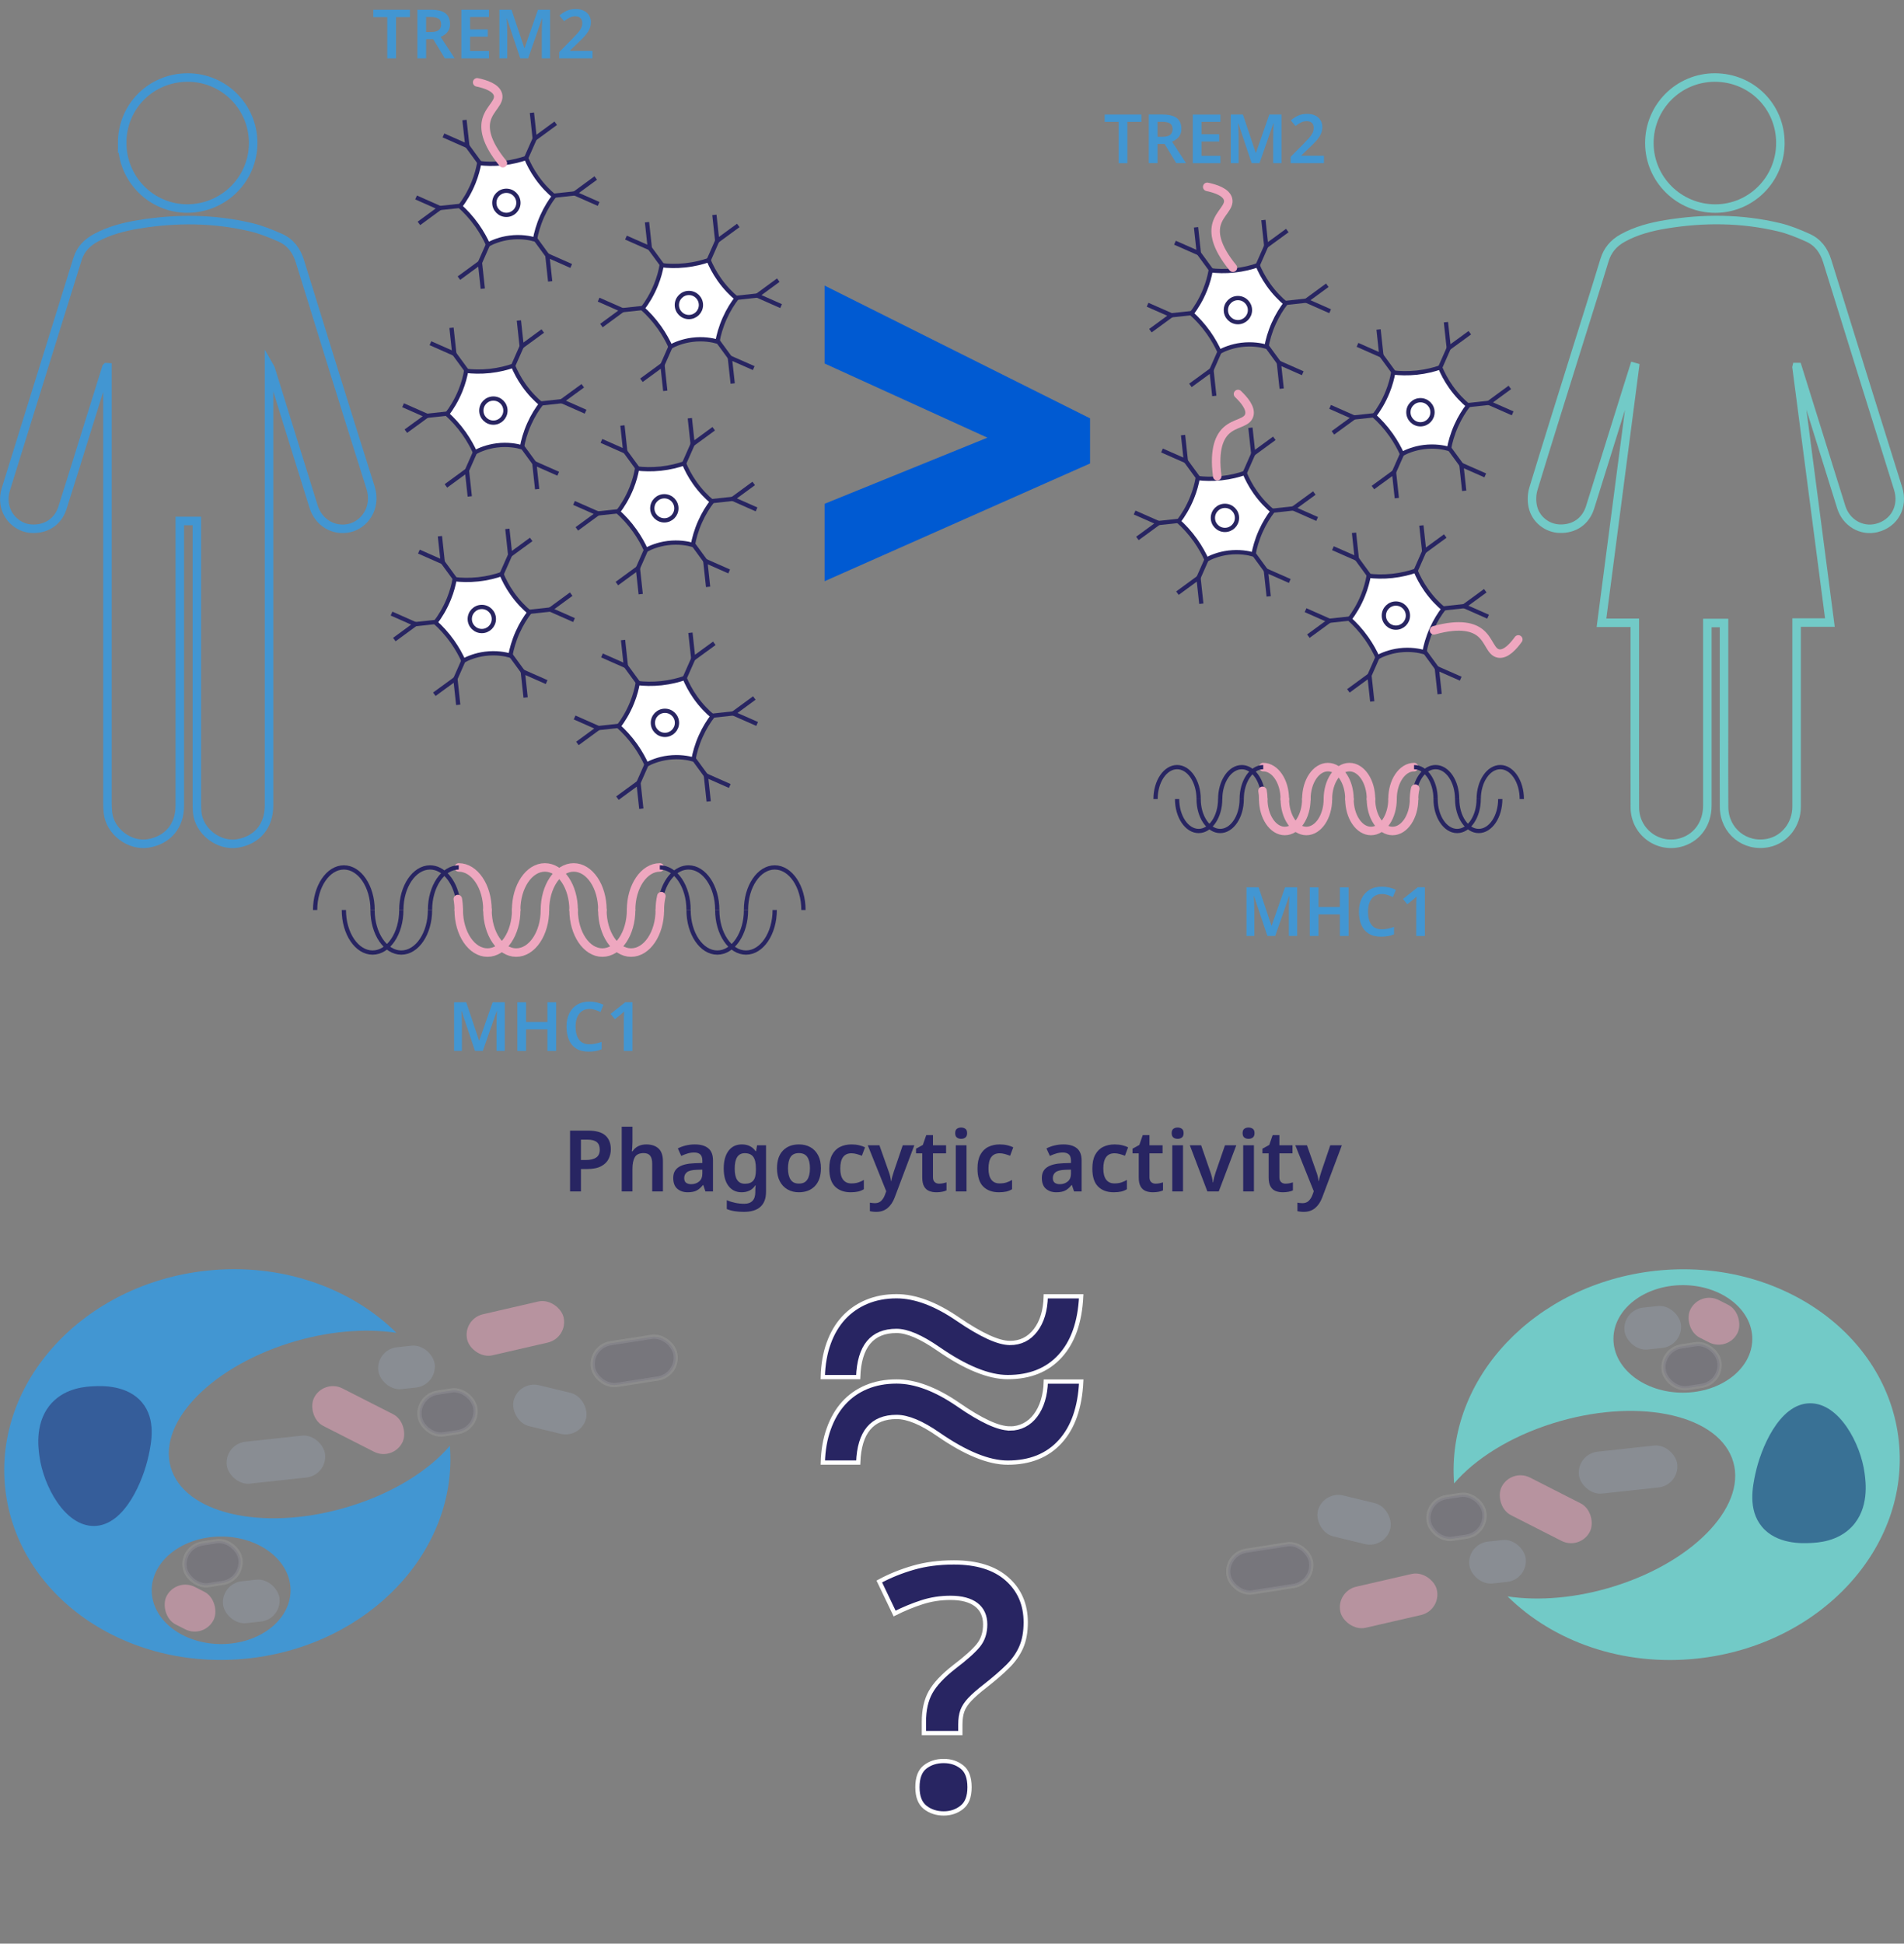 <?xml version="1.0" encoding="UTF-8"?>
<svg id="Layer_2" data-name="Layer 2" xmlns="http://www.w3.org/2000/svg" viewBox="0 0 447.3 456.52">
  <rect x="0" y="0" width="447.3" height="456.52" fill="#808080" stroke="none"/>
  <g id="Layer_1-2" data-name="Layer 1">
    <g>
      <g>
        <path d="M422.06,86.26c2.6,19.94,5.21,39.89,7.83,59.97h-7.82c0,.56,0,1,0,1.44,0,13.93,0,27.87,0,41.8,0,4.19-2.79,7.73-6.67,8.52-5.45,1.12-10.33-2.81-10.37-8.43-.05-6.15-.01-12.3-.01-18.45,0-7.78,0-15.57,0-23.35v-1.43h-3.92v1.32c0,13.86,0,27.72,0,41.57,0,4.07-2.24,7.33-5.79,8.52-5.53,1.85-11.21-2.19-11.24-8.06-.04-8.24-.01-16.48-.01-24.72,0-5.77,0-11.54,0-17.31v-1.37h-7.83c2.63-20.12,5.23-40.08,7.84-60.05-.07-.02-.13-.03-.2-.05-.63,1.99-1.25,3.98-1.88,5.98-2.81,9-5.61,17.99-8.43,26.99-1.02,3.27-3.69,5.13-7.13,5.03-2.98-.08-5.71-2.2-6.35-5.25-.28-1.31-.23-2.84.16-4.13,3.27-10.75,6.65-21.48,10-32.21,2.23-7.15,4.51-14.29,6.69-21.46.72-2.38,2.16-4.04,4.27-5.21,3.16-1.75,6.61-2.65,10.13-3.23,8.89-1.46,17.77-1.41,26.55.67,2.34.55,4.61,1.48,6.81,2.47,2.36,1.05,3.79,2.96,4.57,5.49,5.51,17.83,11.1,35.63,16.66,53.44,1.32,4.24-.88,8.24-5.08,9.26-3.53.86-7.12-1.23-8.27-4.87-1.99-6.32-3.95-12.64-5.92-18.97-1.45-4.66-2.91-9.31-4.36-13.97-.07,0-.15,0-.22,0Z" style="fill: none; stroke: #72cac7; stroke-miterlimit: 10; stroke-width: 2px;"/>
        <path d="M418.26,33.57c.01,8.5-6.83,15.41-15.27,15.42-8.54.02-15.48-6.85-15.51-15.34-.03-8.53,6.84-15.43,15.37-15.44,8.59,0,15.4,6.77,15.41,15.36Z" style="fill: none; stroke: #72cac7; stroke-miterlimit: 10; stroke-width: 2px;"/>
      </g>
      <g>
        <path d="M24.99,86.31c-1.39,4.46-2.79,8.92-4.18,13.37-2.04,6.54-4.06,13.08-6.14,19.61-1.05,3.31-3.94,5.15-7.45,4.88-3-.23-5.65-2.65-6.13-5.82-.16-1.09-.07-2.31.26-3.36,5.6-18.08,11.26-36.14,16.88-54.21.73-2.34,2.31-3.86,4.38-4.97,3.11-1.67,6.49-2.54,9.93-3.11,8.85-1.45,17.69-1.4,26.44.67,2.34.55,4.61,1.48,6.82,2.45,2.41,1.06,3.87,2.99,4.66,5.56,5.48,17.72,10.97,35.43,16.58,53.11,1.55,4.89-1.52,8.77-4.96,9.54-3.64.82-7.22-1.24-8.4-5.01-2.14-6.83-4.26-13.66-6.39-20.49-1.24-3.97-2.46-7.95-3.7-11.93-.04-.13-.14-.25-.39-.69,0,.59,0,.86,0,1.13,0,34.06,0,68.11,0,102.17,0,4.8-2.8,8.14-7.4,8.9-4.47.73-9.13-2.91-9.49-7.43-.05-.68-.06-1.37-.06-2.05,0-21.49,0-42.98,0-64.47v-1.79h-4.01c0,.49,0,.97,0,1.45,0,21.83,0,43.66,0,65.49,0,4.68-2.85,8.04-7.41,8.79-4.38.72-8.98-2.77-9.47-7.2-.09-.79-.12-1.59-.12-2.39,0-33.68,0-67.35,0-101.03,0-.39,0-.78,0-1.17-.08,0-.15-.01-.23-.02Z" style="fill: none; stroke: #4296d2; stroke-miterlimit: 10; stroke-width: 2px;"/>
        <path d="M28.7,33.55c.01-8.58,6.82-15.35,15.42-15.34,8.48.01,15.34,6.87,15.36,15.34.02,8.53-6.95,15.45-15.53,15.43-8.43-.02-15.26-6.93-15.24-15.44Z" style="fill: none; stroke: #4296d2; stroke-miterlimit: 10; stroke-width: 2px;"/>
      </g>
      <g>
        <g>
          <g>
            <g>
              <line x1="125.62" y1="32.57" x2="112.64" y2="61.96" style="fill: none; stroke: #282562; stroke-miterlimit: 10;"/>
              <polyline points="124.96 26.48 125.62 32.57 130.56 28.95" style="fill: none; stroke: #282562; stroke-miterlimit: 10;"/>
              <polyline points="113.42 67.8 112.76 61.71 107.81 65.33" style="fill: none; stroke: #282562; stroke-miterlimit: 10;"/>
            </g>
            <g>
              <line x1="109.79" y1="34.29" x2="128.75" y2="60.22" style="fill: none; stroke: #282562; stroke-miterlimit: 10;"/>
              <polyline points="104.18 31.81 109.79 34.29 109.12 28.19" style="fill: none; stroke: #282562; stroke-miterlimit: 10;"/>
              <polyline points="134.19 62.47 128.59 59.99 129.25 66.09" style="fill: none; stroke: #282562; stroke-miterlimit: 10;"/>
            </g>
            <g>
              <line x1="103.35" y1="48.86" x2="135.29" y2="45.4" style="fill: none; stroke: #282562; stroke-miterlimit: 10;"/>
              <polyline points="98.41 52.47 103.35 48.86 97.75 46.38" style="fill: none; stroke: #282562; stroke-miterlimit: 10;"/>
              <polyline points="139.96 41.81 135.02 45.43 140.63 47.9" style="fill: none; stroke: #282562; stroke-miterlimit: 10;"/>
            </g>
            <path d="M123.62,37.11c-1.42.49-3.27.98-5.48,1.22-2.18.23-4.08.15-5.56-.02-.24,1.31-.64,2.89-1.33,4.59-.96,2.38-2.15,4.24-3.16,5.57,1.21,1.1,2.62,2.57,3.98,4.49,1.14,1.62,1.97,3.16,2.57,4.47,1.09-.57,2.84-1.32,5.12-1.61,2.58-.33,4.68.08,5.92.42.27-1.48.77-3.38,1.7-5.46.88-1.97,1.9-3.54,2.78-4.7-1.19-1-2.65-2.44-4.03-4.39-1.19-1.68-1.98-3.27-2.53-4.57Z" style="fill: #fff; stroke: #282562; stroke-miterlimit: 10;"/>
          </g>
          <circle cx="118.96" cy="47.64" r="2.83" style="fill: none; stroke: #282562; stroke-miterlimit: 10;"/>
        </g>
        <g>
          <g>
            <g>
              <line x1="122.56" y1="81.37" x2="109.59" y2="110.76" style="fill: none; stroke: #282562; stroke-miterlimit: 10;"/>
              <polyline points="121.9 75.28 122.56 81.37 127.51 77.75" style="fill: none; stroke: #282562; stroke-miterlimit: 10;"/>
              <polyline points="110.36 116.6 109.7 110.51 104.76 114.13" style="fill: none; stroke: #282562; stroke-miterlimit: 10;"/>
            </g>
            <g>
              <line x1="106.73" y1="83.09" x2="125.7" y2="109.02" style="fill: none; stroke: #282562; stroke-miterlimit: 10;"/>
              <polyline points="101.12 80.61 106.73 83.09 106.07 76.99" style="fill: none; stroke: #282562; stroke-miterlimit: 10;"/>
              <polyline points="131.14 111.27 125.53 108.79 126.19 114.89" style="fill: none; stroke: #282562; stroke-miterlimit: 10;"/>
            </g>
            <g>
              <line x1="100.3" y1="97.66" x2="132.24" y2="94.2" style="fill: none; stroke: #282562; stroke-miterlimit: 10;"/>
              <polyline points="95.35 101.27 100.3 97.66 94.69 95.18" style="fill: none; stroke: #282562; stroke-miterlimit: 10;"/>
              <polyline points="136.91 90.61 131.96 94.22 137.57 96.7" style="fill: none; stroke: #282562; stroke-miterlimit: 10;"/>
            </g>
            <path d="M120.56,85.91c-1.42.49-3.27.98-5.48,1.22-2.18.23-4.08.15-5.56-.02-.24,1.31-.64,2.89-1.33,4.59-.96,2.38-2.15,4.24-3.16,5.57,1.21,1.1,2.62,2.57,3.98,4.49,1.14,1.62,1.97,3.16,2.57,4.47,1.09-.57,2.84-1.32,5.12-1.61,2.58-.33,4.68.08,5.92.42.27-1.48.77-3.38,1.7-5.46.88-1.97,1.9-3.54,2.78-4.7-1.19-1-2.65-2.44-4.03-4.39-1.19-1.68-1.98-3.27-2.53-4.57Z" style="fill: #fff; stroke: #282562; stroke-miterlimit: 10;"/>
          </g>
          <circle cx="115.91" cy="96.44" r="2.83" style="fill: none; stroke: #282562; stroke-miterlimit: 10;"/>
        </g>
        <g>
          <g>
            <g>
              <line x1="168.49" y1="56.57" x2="155.52" y2="85.96" style="fill: none; stroke: #282562; stroke-miterlimit: 10;"/>
              <polyline points="167.83 50.47 168.49 56.57 173.44 52.95" style="fill: none; stroke: #282562; stroke-miterlimit: 10;"/>
              <polyline points="156.29 91.8 155.63 85.7 150.69 89.32" style="fill: none; stroke: #282562; stroke-miterlimit: 10;"/>
            </g>
            <g>
              <line x1="152.66" y1="58.28" x2="171.63" y2="84.21" style="fill: none; stroke: #282562; stroke-miterlimit: 10;"/>
              <polyline points="147.06 55.81 152.66 58.28 152 52.19" style="fill: none; stroke: #282562; stroke-miterlimit: 10;"/>
              <polyline points="177.07 86.46 171.46 83.99 172.13 90.08" style="fill: none; stroke: #282562; stroke-miterlimit: 10;"/>
            </g>
            <g>
              <line x1="146.23" y1="72.85" x2="178.17" y2="69.39" style="fill: none; stroke: #282562; stroke-miterlimit: 10;"/>
              <polyline points="141.29 76.47 146.23 72.85 140.63 70.38" style="fill: none; stroke: #282562; stroke-miterlimit: 10;"/>
              <polyline points="182.84 65.8 177.9 69.42 183.5 71.9" style="fill: none; stroke: #282562; stroke-miterlimit: 10;"/>
            </g>
            <path d="M166.49,61.1c-1.42.49-3.27.98-5.48,1.22-2.18.23-4.08.15-5.56-.02-.24,1.31-.64,2.89-1.33,4.59-.96,2.38-2.15,4.24-3.16,5.57,1.21,1.1,2.62,2.57,3.98,4.49,1.14,1.62,1.97,3.16,2.57,4.47,1.09-.57,2.84-1.32,5.12-1.61,2.58-.33,4.68.08,5.92.42.27-1.48.77-3.38,1.7-5.46.88-1.97,1.9-3.54,2.78-4.7-1.19-1-2.65-2.44-4.03-4.39-1.19-1.68-1.98-3.27-2.53-4.57Z" style="fill: #fff; stroke: #282562; stroke-miterlimit: 10;"/>
          </g>
          <circle cx="161.84" cy="71.64" r="2.83" style="fill: none; stroke: #282562; stroke-miterlimit: 10;"/>
        </g>
        <g>
          <g>
            <g>
              <line x1="162.72" y1="104.32" x2="149.75" y2="133.71" style="fill: none; stroke: #282562; stroke-miterlimit: 10;"/>
              <polyline points="162.06 98.23 162.72 104.32 167.67 100.7" style="fill: none; stroke: #282562; stroke-miterlimit: 10;"/>
              <polyline points="150.52 139.55 149.86 133.46 144.92 137.07" style="fill: none; stroke: #282562; stroke-miterlimit: 10;"/>
            </g>
            <g>
              <line x1="146.89" y1="106.04" x2="165.86" y2="131.96" style="fill: none; stroke: #282562; stroke-miterlimit: 10;"/>
              <polyline points="141.29 103.56 146.89 106.04 146.23 99.94" style="fill: none; stroke: #282562; stroke-miterlimit: 10;"/>
              <polyline points="171.3 134.22 165.69 131.74 166.35 137.84" style="fill: none; stroke: #282562; stroke-miterlimit: 10;"/>
            </g>
            <g>
              <line x1="140.46" y1="120.6" x2="172.4" y2="117.14" style="fill: none; stroke: #282562; stroke-miterlimit: 10;"/>
              <polyline points="135.51 124.22 140.46 120.6 134.85 118.13" style="fill: none; stroke: #282562; stroke-miterlimit: 10;"/>
              <polyline points="177.07 113.55 172.13 117.17 177.73 119.65" style="fill: none; stroke: #282562; stroke-miterlimit: 10;"/>
            </g>
            <path d="M160.72,108.85c-1.42.49-3.27.98-5.48,1.22-2.18.23-4.08.15-5.56-.02-.24,1.31-.64,2.89-1.33,4.59-.96,2.38-2.15,4.24-3.16,5.57,1.21,1.1,2.62,2.57,3.98,4.49,1.14,1.62,1.97,3.16,2.57,4.47,1.09-.57,2.84-1.32,5.12-1.61,2.58-.33,4.68.08,5.92.42.27-1.48.77-3.38,1.7-5.46.88-1.97,1.9-3.54,2.78-4.7-1.19-1-2.65-2.44-4.03-4.39-1.19-1.68-1.98-3.27-2.53-4.57Z" style="fill: #fff; stroke: #282562; stroke-miterlimit: 10;"/>
          </g>
          <circle cx="156.07" cy="119.39" r="2.83" style="fill: none; stroke: #282562; stroke-miterlimit: 10;"/>
        </g>
        <g>
          <g>
            <g>
              <line x1="119.85" y1="130.32" x2="106.87" y2="159.7" style="fill: none; stroke: #282562; stroke-miterlimit: 10;"/>
              <polyline points="119.19 124.22 119.85 130.32 124.79 126.7" style="fill: none; stroke: #282562; stroke-miterlimit: 10;"/>
              <polyline points="107.65 165.55 106.99 159.45 102.04 163.07" style="fill: none; stroke: #282562; stroke-miterlimit: 10;"/>
            </g>
            <g>
              <line x1="104.01" y1="132.03" x2="122.98" y2="157.96" style="fill: none; stroke: #282562; stroke-miterlimit: 10;"/>
              <polyline points="98.41 129.56 104.01 132.03 103.35 125.94" style="fill: none; stroke: #282562; stroke-miterlimit: 10;"/>
              <polyline points="128.42 160.21 122.82 157.74 123.48 163.83" style="fill: none; stroke: #282562; stroke-miterlimit: 10;"/>
            </g>
            <g>
              <line x1="97.58" y1="146.6" x2="129.52" y2="143.14" style="fill: none; stroke: #282562; stroke-miterlimit: 10;"/>
              <polyline points="92.64 150.22 97.58 146.6 91.98 144.12" style="fill: none; stroke: #282562; stroke-miterlimit: 10;"/>
              <polyline points="134.19 139.55 129.25 143.17 134.85 145.64" style="fill: none; stroke: #282562; stroke-miterlimit: 10;"/>
            </g>
            <path d="M117.84,134.85c-1.42.49-3.27.98-5.48,1.22-2.18.23-4.08.15-5.56-.02-.24,1.31-.64,2.89-1.33,4.59-.96,2.38-2.15,4.24-3.16,5.57,1.21,1.1,2.62,2.57,3.98,4.49,1.14,1.62,1.97,3.16,2.57,4.47,1.09-.57,2.84-1.32,5.12-1.61,2.58-.33,4.68.08,5.92.42.27-1.48.77-3.38,1.7-5.46.88-1.97,1.9-3.54,2.78-4.7-1.19-1-2.65-2.44-4.03-4.39-1.19-1.68-1.98-3.27-2.53-4.57Z" style="fill: #fff; stroke: #282562; stroke-miterlimit: 10;"/>
          </g>
          <circle cx="113.19" cy="145.39" r="2.83" style="fill: none; stroke: #282562; stroke-miterlimit: 10;"/>
        </g>
        <g>
          <g>
            <g>
              <line x1="162.86" y1="154.71" x2="149.89" y2="184.1" style="fill: none; stroke: #282562; stroke-miterlimit: 10;"/>
              <polyline points="162.2 148.62 162.86 154.71 167.81 151.1" style="fill: none; stroke: #282562; stroke-miterlimit: 10;"/>
              <polyline points="150.66 189.94 150 183.85 145.05 187.47" style="fill: none; stroke: #282562; stroke-miterlimit: 10;"/>
            </g>
            <g>
              <line x1="147.03" y1="156.43" x2="166" y2="182.36" style="fill: none; stroke: #282562; stroke-miterlimit: 10;"/>
              <polyline points="141.42 153.95 147.03 156.43 146.37 150.33" style="fill: none; stroke: #282562; stroke-miterlimit: 10;"/>
              <polyline points="171.44 184.61 165.83 182.13 166.49 188.23" style="fill: none; stroke: #282562; stroke-miterlimit: 10;"/>
            </g>
            <g>
              <line x1="140.6" y1="171" x2="172.54" y2="167.54" style="fill: none; stroke: #282562; stroke-miterlimit: 10;"/>
              <polyline points="135.65 174.62 140.6 171 134.99 168.52" style="fill: none; stroke: #282562; stroke-miterlimit: 10;"/>
              <polyline points="177.21 163.95 172.26 167.57 177.87 170.04" style="fill: none; stroke: #282562; stroke-miterlimit: 10;"/>
            </g>
            <path d="M160.86,159.25c-1.42.49-3.27.98-5.48,1.22-2.18.23-4.08.15-5.56-.02-.24,1.31-.64,2.89-1.33,4.59-.96,2.38-2.15,4.24-3.16,5.57,1.21,1.1,2.62,2.57,3.98,4.49,1.14,1.62,1.97,3.16,2.57,4.47,1.09-.57,2.84-1.32,5.12-1.61,2.58-.33,4.68.08,5.92.42.27-1.48.77-3.38,1.7-5.46.88-1.97,1.9-3.54,2.78-4.7-1.19-1-2.65-2.44-4.03-4.39-1.19-1.68-1.98-3.27-2.53-4.57Z" style="fill: #fff; stroke: #282562; stroke-miterlimit: 10;"/>
          </g>
          <circle cx="156.21" cy="169.78" r="2.83" style="fill: none; stroke: #282562; stroke-miterlimit: 10;"/>
        </g>
      </g>
      <path d="M193.72,118.33l38.25-15.53-38.25-17.42v-18.3l62.36,31.18v10.6l-62.36,27.65v-18.18Z" style="fill: #005ad2; stroke-width: 0px;"/>
      <g>
        <g>
          <g>
            <g>
              <line x1="297.47" y1="57.77" x2="284.5" y2="87.16" style="fill: none; stroke: #282562; stroke-miterlimit: 10;"/>
              <polyline points="296.81 51.68 297.47 57.77 302.42 54.15" style="fill: none; stroke: #282562; stroke-miterlimit: 10;"/>
              <polyline points="285.27 93 284.61 86.91 279.66 90.52" style="fill: none; stroke: #282562; stroke-miterlimit: 10;"/>
            </g>
            <g>
              <line x1="281.64" y1="59.48" x2="300.61" y2="85.41" style="fill: none; stroke: #282562; stroke-miterlimit: 10;"/>
              <polyline points="276.03 57.01 281.64 59.48 280.98 53.39" style="fill: none; stroke: #282562; stroke-miterlimit: 10;"/>
              <polyline points="306.05 87.67 300.44 85.19 301.1 91.28" style="fill: none; stroke: #282562; stroke-miterlimit: 10;"/>
            </g>
            <g>
              <line x1="275.21" y1="74.05" x2="307.15" y2="70.59" style="fill: none; stroke: #282562; stroke-miterlimit: 10;"/>
              <polyline points="270.26 77.67 275.21 74.05 269.6 71.58" style="fill: none; stroke: #282562; stroke-miterlimit: 10;"/>
              <polyline points="311.82 67 306.87 70.62 312.48 73.1" style="fill: none; stroke: #282562; stroke-miterlimit: 10;"/>
            </g>
            <path d="M295.47,62.3c-1.42.49-3.27.98-5.48,1.22-2.18.23-4.08.15-5.56-.02-.24,1.31-.64,2.89-1.33,4.59-.96,2.38-2.15,4.24-3.16,5.57,1.21,1.1,2.62,2.57,3.98,4.49,1.14,1.62,1.97,3.16,2.57,4.47,1.09-.57,2.84-1.32,5.12-1.61,2.58-.33,4.68.08,5.92.42.27-1.48.77-3.38,1.7-5.46.88-1.97,1.9-3.54,2.78-4.7-1.19-1-2.65-2.44-4.03-4.39-1.19-1.68-1.98-3.27-2.53-4.57Z" style="fill: #fff; stroke: #282562; stroke-miterlimit: 10;"/>
          </g>
          <circle cx="290.82" cy="72.84" r="2.83" style="fill: none; stroke: #282562; stroke-miterlimit: 10;"/>
        </g>
        <g>
          <g>
            <g>
              <line x1="294.42" y1="106.57" x2="281.45" y2="135.96" style="fill: none; stroke: #282562; stroke-miterlimit: 10;"/>
              <polyline points="293.76 100.47 294.42 106.57 299.37 102.95" style="fill: none; stroke: #282562; stroke-miterlimit: 10;"/>
              <polyline points="282.22 141.8 281.56 135.7 276.61 139.32" style="fill: none; stroke: #282562; stroke-miterlimit: 10;"/>
            </g>
            <g>
              <line x1="278.59" y1="108.28" x2="297.55" y2="134.21" style="fill: none; stroke: #282562; stroke-miterlimit: 10;"/>
              <polyline points="272.98 105.81 278.59 108.28 277.93 102.19" style="fill: none; stroke: #282562; stroke-miterlimit: 10;"/>
              <polyline points="303 136.46 297.39 133.99 298.05 140.08" style="fill: none; stroke: #282562; stroke-miterlimit: 10;"/>
            </g>
            <g>
              <line x1="272.16" y1="122.85" x2="304.09" y2="119.39" style="fill: none; stroke: #282562; stroke-miterlimit: 10;"/>
              <polyline points="267.21 126.47 272.16 122.85 266.55 120.38" style="fill: none; stroke: #282562; stroke-miterlimit: 10;"/>
              <polyline points="308.77 115.8 303.82 119.42 309.43 121.9" style="fill: none; stroke: #282562; stroke-miterlimit: 10;"/>
            </g>
            <path d="M292.42,111.1c-1.42.49-3.27.98-5.48,1.22-2.18.23-4.08.15-5.56-.02-.24,1.31-.64,2.89-1.33,4.59-.96,2.38-2.15,4.24-3.16,5.57,1.21,1.1,2.62,2.57,3.98,4.49,1.14,1.62,1.97,3.16,2.57,4.47,1.09-.57,2.84-1.32,5.12-1.61,2.58-.33,4.68.08,5.92.42.27-1.48.77-3.38,1.7-5.46.88-1.97,1.9-3.54,2.78-4.7-1.19-1-2.65-2.44-4.03-4.39-1.19-1.68-1.98-3.27-2.53-4.57Z" style="fill: #fff; stroke: #282562; stroke-miterlimit: 10;"/>
          </g>
          <circle cx="287.77" cy="121.64" r="2.83" style="fill: none; stroke: #282562; stroke-miterlimit: 10;"/>
        </g>
        <g>
          <g>
            <g>
              <line x1="340.35" y1="81.76" x2="327.38" y2="111.15" style="fill: none; stroke: #282562; stroke-miterlimit: 10;"/>
              <polyline points="339.69 75.67 340.35 81.76 345.3 78.15" style="fill: none; stroke: #282562; stroke-miterlimit: 10;"/>
              <polyline points="328.15 116.99 327.49 110.9 322.54 114.52" style="fill: none; stroke: #282562; stroke-miterlimit: 10;"/>
            </g>
            <g>
              <line x1="324.52" y1="83.48" x2="343.48" y2="109.41" style="fill: none; stroke: #282562; stroke-miterlimit: 10;"/>
              <polyline points="318.91 81 324.52 83.48 323.86 77.39" style="fill: none; stroke: #282562; stroke-miterlimit: 10;"/>
              <polyline points="348.93 111.66 343.32 109.19 343.98 115.28" style="fill: none; stroke: #282562; stroke-miterlimit: 10;"/>
            </g>
            <g>
              <line x1="318.09" y1="98.05" x2="350.03" y2="94.59" style="fill: none; stroke: #282562; stroke-miterlimit: 10;"/>
              <polyline points="313.14 101.67 318.09 98.05 312.48 95.57" style="fill: none; stroke: #282562; stroke-miterlimit: 10;"/>
              <polyline points="354.7 91 349.75 94.62 355.36 97.09" style="fill: none; stroke: #282562; stroke-miterlimit: 10;"/>
            </g>
            <path d="M338.35,86.3c-1.42.49-3.27.98-5.48,1.22-2.18.23-4.08.15-5.56-.02-.24,1.31-.64,2.89-1.33,4.59-.96,2.38-2.15,4.24-3.16,5.57,1.21,1.1,2.62,2.57,3.98,4.49,1.14,1.62,1.97,3.16,2.57,4.47,1.09-.57,2.84-1.32,5.12-1.61,2.58-.33,4.68.08,5.92.42.27-1.48.77-3.38,1.7-5.46.88-1.97,1.9-3.54,2.78-4.7-1.19-1-2.65-2.44-4.03-4.39-1.19-1.68-1.98-3.27-2.53-4.57Z" style="fill: #fff; stroke: #282562; stroke-miterlimit: 10;"/>
          </g>
          <circle cx="333.7" cy="96.83" r="2.83" style="fill: none; stroke: #282562; stroke-miterlimit: 10;"/>
        </g>
        <g>
          <g>
            <g>
              <line x1="334.58" y1="129.52" x2="321.61" y2="158.91" style="fill: none; stroke: #282562; stroke-miterlimit: 10;"/>
              <polyline points="333.92 123.42 334.58 129.52 339.53 125.9" style="fill: none; stroke: #282562; stroke-miterlimit: 10;"/>
              <polyline points="322.38 164.75 321.72 158.65 316.77 162.27" style="fill: none; stroke: #282562; stroke-miterlimit: 10;"/>
            </g>
            <g>
              <line x1="318.75" y1="131.23" x2="337.71" y2="157.16" style="fill: none; stroke: #282562; stroke-miterlimit: 10;"/>
              <polyline points="313.14 128.76 318.75 131.23 318.09 125.14" style="fill: none; stroke: #282562; stroke-miterlimit: 10;"/>
              <polyline points="343.16 159.41 337.55 156.94 338.21 163.03" style="fill: none; stroke: #282562; stroke-miterlimit: 10;"/>
            </g>
            <g>
              <line x1="312.32" y1="145.8" x2="344.25" y2="142.34" style="fill: none; stroke: #282562; stroke-miterlimit: 10;"/>
              <polyline points="307.37 149.42 312.32 145.8 306.71 143.32" style="fill: none; stroke: #282562; stroke-miterlimit: 10;"/>
              <polyline points="348.93 138.75 343.98 142.37 349.59 144.85" style="fill: none; stroke: #282562; stroke-miterlimit: 10;"/>
            </g>
            <path d="M332.58,134.05c-1.42.49-3.27.98-5.48,1.22-2.18.23-4.08.15-5.56-.02-.24,1.31-.64,2.89-1.33,4.59-.96,2.38-2.15,4.24-3.16,5.57,1.21,1.1,2.62,2.57,3.98,4.49,1.14,1.62,1.97,3.16,2.57,4.47,1.09-.57,2.84-1.32,5.12-1.61,2.58-.33,4.68.08,5.92.42.27-1.48.77-3.38,1.7-5.46.88-1.97,1.9-3.54,2.78-4.7-1.19-1-2.65-2.44-4.03-4.39-1.19-1.68-1.98-3.27-2.53-4.57Z" style="fill: #fff; stroke: #282562; stroke-miterlimit: 10;"/>
          </g>
          <circle cx="327.93" cy="144.59" r="2.83" style="fill: none; stroke: #282562; stroke-miterlimit: 10;"/>
        </g>
      </g>
      <path d="M118.13,38.33c-4.16-5.08-4.41-8.3-3.81-10.32.77-2.6,3.14-3.95,2.67-5.78-.44-1.68-2.95-2.48-4.89-2.89" style="fill: none; stroke: #eea7bf; stroke-linecap: round; stroke-linejoin: round; stroke-width: 2px;"/>
      <path d="M289.64,62.88c-4.16-5.08-4.41-8.3-3.81-10.32.77-2.6,3.14-3.95,2.67-5.78-.44-1.68-2.95-2.48-4.89-2.89" style="fill: none; stroke: #eea7bf; stroke-linecap: round; stroke-linejoin: round; stroke-width: 2px;"/>
      <path d="M285.96,111.85c-.86-6.51.63-9.37,2.2-10.78,2.02-1.81,4.75-1.7,5.31-3.5.52-1.66-1.2-3.66-2.63-5.03" style="fill: none; stroke: #eea7bf; stroke-linecap: round; stroke-linejoin: round; stroke-width: 2px;"/>
      <path d="M336.88,148.05c6.33-1.76,9.37-.68,10.98.68,2.07,1.75,2.35,4.47,4.21,4.77,1.71.28,3.46-1.7,4.62-3.31" style="fill: none; stroke: #eea7bf; stroke-linecap: round; stroke-linejoin: round; stroke-width: 2px;"/>
      <g>
        <path d="M93.03,13.71h-2.05V4.02h-3.28v-1.73h8.61v1.73h-3.28v9.7Z" style="fill: #4296d2; stroke-width: 0px;"/>
        <path d="M101.3,2.29c1.5,0,2.62.28,3.34.83.72.55,1.08,1.4,1.08,2.53,0,.56-.1,1.03-.31,1.42s-.48.72-.82.98c-.34.26-.69.47-1.06.63l3.28,5.02h-2.3l-2.74-4.51h-1.66v4.51h-2.05V2.29h3.25ZM101.17,4h-1.07v3.52h1.14c.85,0,1.47-.15,1.84-.46.37-.3.56-.75.56-1.35s-.2-1.06-.6-1.32c-.4-.26-1.02-.39-1.86-.39Z" style="fill: #4296d2; stroke-width: 0px;"/>
        <path d="M114.88,13.71h-6.5V2.29h6.5v1.71h-4.45v2.91h4.16v1.71h-4.16v3.36h4.45v1.73Z" style="fill: #4296d2; stroke-width: 0px;"/>
        <path d="M122.23,13.71l-3.14-9.36h-.06c.02.21.04.51.06.9.02.39.03.81.05,1.26.02.45.02.88.02,1.27v5.92h-1.84V2.29h2.85l3.01,8.98h.06l3.14-8.98h2.85v11.42h-1.95v-6.02c0-.36,0-.76.02-1.19.02-.43.03-.84.05-1.23.02-.39.03-.69.04-.9h-.06l-3.26,9.34h-1.82Z" style="fill: #4296d2; stroke-width: 0px;"/>
        <path d="M139.2,13.71h-7.82v-1.49l2.91-2.94c.58-.59,1.05-1.09,1.42-1.5.37-.42.64-.81.82-1.18s.26-.76.26-1.19c0-.52-.15-.92-.44-1.18-.29-.26-.69-.39-1.19-.39s-.93.1-1.34.3-.85.48-1.3.84l-1.1-1.33c.47-.41,1-.76,1.59-1.06.59-.3,1.35-.46,2.26-.46.74,0,1.37.13,1.9.39.53.26.94.62,1.22,1.09.29.46.43.99.43,1.59s-.12,1.19-.37,1.7-.6,1.03-1.06,1.55-1.02,1.07-1.66,1.67l-1.81,1.74v.1h5.28v1.74Z" style="fill: #4296d2; stroke-width: 0px;"/>
      </g>
      <g>
        <path d="M264.85,38.33h-2.05v-9.7h-3.28v-1.73h8.61v1.73h-3.28v9.7Z" style="fill: #4296d2; stroke-width: 0px;"/>
        <path d="M273.12,26.9c1.5,0,2.62.28,3.34.83.72.55,1.08,1.4,1.08,2.53,0,.56-.1,1.03-.31,1.42s-.48.72-.82.98c-.34.26-.69.47-1.06.63l3.28,5.02h-2.3l-2.74-4.51h-1.66v4.51h-2.05v-11.42h3.25ZM273,28.61h-1.07v3.52h1.14c.85,0,1.47-.15,1.84-.46.37-.3.56-.75.56-1.35s-.2-1.06-.6-1.32c-.4-.26-1.02-.39-1.86-.39Z" style="fill: #4296d2; stroke-width: 0px;"/>
        <path d="M286.71,38.33h-6.5v-11.42h6.5v1.71h-4.45v2.91h4.16v1.71h-4.16v3.36h4.45v1.73Z" style="fill: #4296d2; stroke-width: 0px;"/>
        <path d="M294.05,38.33l-3.14-9.36h-.06c.02.21.04.51.06.9.02.39.03.81.05,1.26.02.45.02.88.02,1.27v5.92h-1.84v-11.42h2.85l3.01,8.98h.06l3.14-8.98h2.85v11.42h-1.95v-6.02c0-.36,0-.76.02-1.19.02-.43.03-.84.05-1.23.02-.39.03-.69.04-.9h-.06l-3.26,9.34h-1.82Z" style="fill: #4296d2; stroke-width: 0px;"/>
        <path d="M311.03,38.33h-7.82v-1.49l2.91-2.94c.58-.59,1.05-1.09,1.42-1.5.37-.42.64-.81.82-1.18s.26-.76.26-1.19c0-.52-.15-.92-.44-1.18-.29-.26-.69-.39-1.19-.39s-.93.1-1.34.3-.85.48-1.3.84l-1.1-1.33c.47-.41,1-.76,1.59-1.06.59-.3,1.35-.46,2.26-.46.74,0,1.37.13,1.9.39.53.26.94.62,1.22,1.09.29.46.43.99.43,1.59s-.12,1.19-.37,1.7-.6,1.03-1.06,1.55-1.02,1.07-1.66,1.67l-1.81,1.74v.1h5.28v1.74Z" style="fill: #4296d2; stroke-width: 0px;"/>
      </g>
      <g>
        <g>
          <path d="M74.03,213.74c0-5.52,3.02-10,6.75-10s6.75,4.48,6.75,10" style="fill: none; stroke: #282562; stroke-miterlimit: 10;"/>
          <path d="M101.02,213.74c0,5.52-3.02,10-6.75,10s-6.75-4.48-6.75-10" style="fill: none; stroke: #282562; stroke-miterlimit: 10;"/>
          <path d="M107.77,203.74c3.73,0,6.75,4.48,6.75,10" style="fill: none; stroke: #eea7bf; stroke-linecap: round; stroke-linejoin: round; stroke-width: 2px;"/>
          <path d="M101.02,213.74c0-5.52,3.02-10,6.75-10" style="fill: none; stroke: #282562; stroke-miterlimit: 10;"/>
          <path d="M128.02,213.74c0,5.52-3.02,10-6.75,10s-6.75-4.48-6.75-10" style="fill: none; stroke: #eea7bf; stroke-linecap: round; stroke-linejoin: round; stroke-width: 2px;"/>
          <path d="M128.02,213.74c0-5.52,3.02-10,6.75-10s6.75,4.48,6.75,10" style="fill: none; stroke: #eea7bf; stroke-linecap: round; stroke-linejoin: round; stroke-width: 2px;"/>
          <path d="M155.01,213.74c0,5.52-3.02,10-6.75,10s-6.75-4.48-6.75-10" style="fill: none; stroke: #eea7bf; stroke-linecap: round; stroke-linejoin: round; stroke-width: 2px;"/>
          <path d="M155.37,210.49c.91-3.93,3.42-6.75,6.38-6.75,3.73,0,6.75,4.48,6.75,10" style="fill: none; stroke: #282562; stroke-miterlimit: 10;"/>
          <path d="M155.01,213.74c0-1.14.13-2.23.36-3.25" style="fill: none; stroke: #eea7bf; stroke-linecap: round; stroke-linejoin: round; stroke-width: 2px;"/>
          <path d="M182,213.74c0,5.52-3.02,10-6.75,10s-6.75-4.48-6.75-10" style="fill: none; stroke: #282562; stroke-miterlimit: 10;"/>
        </g>
        <g>
          <path d="M188.75,213.74c0-5.52-3.02-10-6.75-10-3.73,0-6.75,4.48-6.75,10" style="fill: none; stroke: #282562; stroke-miterlimit: 10;"/>
          <path d="M161.76,213.74c0,5.52,3.02,10,6.75,10s6.75-4.48,6.75-10" style="fill: none; stroke: #282562; stroke-miterlimit: 10;"/>
          <path d="M155.01,203.74c-3.73,0-6.75,4.48-6.75,10" style="fill: none; stroke: #eea7bf; stroke-linecap: round; stroke-linejoin: round; stroke-width: 2px;"/>
          <path d="M161.76,213.74c0-5.52-3.02-10-6.75-10" style="fill: none; stroke: #282562; stroke-miterlimit: 10;"/>
          <path d="M134.76,213.74c0,5.52,3.02,10,6.75,10,3.73,0,6.75-4.48,6.75-10" style="fill: none; stroke: #eea7bf; stroke-linecap: round; stroke-linejoin: round; stroke-width: 2px;"/>
          <path d="M134.76,213.74c0-5.52-3.02-10-6.75-10s-6.75,4.48-6.75,10" style="fill: none; stroke: #eea7bf; stroke-linecap: round; stroke-linejoin: round; stroke-width: 2px;"/>
          <path d="M107.77,213.74c0,5.52,3.02,10,6.75,10,3.73,0,6.75-4.48,6.75-10" style="fill: none; stroke: #eea7bf; stroke-linecap: round; stroke-linejoin: round; stroke-width: 2px;"/>
          <path d="M107.55,211.17c-.76-4.28-3.4-7.43-6.52-7.43-3.73,0-6.75,4.48-6.75,10" style="fill: none; stroke: #282562; stroke-miterlimit: 10;"/>
          <path d="M107.77,213.74c0-.89-.08-1.75-.22-2.57" style="fill: none; stroke: #eea7bf; stroke-linecap: round; stroke-linejoin: round; stroke-width: 2px;"/>
          <path d="M80.78,213.74c0,5.52,3.02,10,6.75,10,3.73,0,6.75-4.48,6.75-10" style="fill: none; stroke: #282562; stroke-miterlimit: 10;"/>
        </g>
      </g>
      <g>
        <g>
          <path d="M271.47,187.68c0-4.14,2.27-7.5,5.06-7.5s5.06,3.36,5.06,7.5" style="fill: none; stroke: #282562; stroke-miterlimit: 10;"/>
          <path d="M291.71,187.68c0,4.14-2.27,7.5-5.06,7.5s-5.06-3.36-5.06-7.5" style="fill: none; stroke: #282562; stroke-miterlimit: 10;"/>
          <path d="M296.77,180.18c2.8,0,5.06,3.36,5.06,7.5" style="fill: none; stroke: #eea7bf; stroke-linecap: round; stroke-linejoin: round; stroke-width: 2px;"/>
          <path d="M291.71,187.68c0-4.14,2.27-7.5,5.06-7.5" style="fill: none; stroke: #282562; stroke-miterlimit: 10;"/>
          <path d="M311.96,187.68c0,4.14-2.27,7.5-5.06,7.5s-5.06-3.36-5.06-7.5" style="fill: none; stroke: #eea7bf; stroke-linecap: round; stroke-linejoin: round; stroke-width: 2px;"/>
          <path d="M311.96,187.68c0-4.14,2.27-7.5,5.06-7.5s5.06,3.36,5.06,7.5" style="fill: none; stroke: #eea7bf; stroke-linecap: round; stroke-linejoin: round; stroke-width: 2px;"/>
          <path d="M332.2,187.68c0,4.14-2.27,7.5-5.06,7.5s-5.06-3.36-5.06-7.5" style="fill: none; stroke: #eea7bf; stroke-linecap: round; stroke-linejoin: round; stroke-width: 2px;"/>
          <path d="M332.47,185.24c.68-2.95,2.57-5.06,4.79-5.06,2.8,0,5.06,3.36,5.06,7.5" style="fill: none; stroke: #282562; stroke-miterlimit: 10;"/>
          <path d="M332.2,187.68c0-.85.1-1.67.27-2.44" style="fill: none; stroke: #eea7bf; stroke-linecap: round; stroke-linejoin: round; stroke-width: 2px;"/>
          <path d="M352.45,187.68c0,4.14-2.27,7.5-5.06,7.5s-5.06-3.36-5.06-7.5" style="fill: none; stroke: #282562; stroke-miterlimit: 10;"/>
        </g>
        <g>
          <path d="M357.51,187.68c0-4.14-2.27-7.5-5.06-7.5s-5.06,3.36-5.06,7.5" style="fill: none; stroke: #282562; stroke-miterlimit: 10;"/>
          <path d="M337.26,187.68c0,4.14,2.27,7.5,5.06,7.5s5.06-3.36,5.06-7.5" style="fill: none; stroke: #282562; stroke-miterlimit: 10;"/>
          <path d="M332.2,180.18c-2.8,0-5.06,3.36-5.06,7.5" style="fill: none; stroke: #eea7bf; stroke-linecap: round; stroke-linejoin: round; stroke-width: 2px;"/>
          <path d="M337.26,187.68c0-4.14-2.27-7.5-5.06-7.5" style="fill: none; stroke: #282562; stroke-miterlimit: 10;"/>
          <path d="M317.02,187.68c0,4.14,2.27,7.5,5.06,7.5,2.8,0,5.06-3.36,5.06-7.5" style="fill: none; stroke: #eea7bf; stroke-linecap: round; stroke-linejoin: round; stroke-width: 2px;"/>
          <path d="M317.02,187.68c0-4.14-2.27-7.5-5.06-7.5-2.8,0-5.06,3.36-5.06,7.5" style="fill: none; stroke: #eea7bf; stroke-linecap: round; stroke-linejoin: round; stroke-width: 2px;"/>
          <path d="M296.77,187.68c0,4.14,2.27,7.5,5.06,7.5,2.8,0,5.06-3.36,5.06-7.5" style="fill: none; stroke: #eea7bf; stroke-linecap: round; stroke-linejoin: round; stroke-width: 2px;"/>
          <path d="M296.61,185.76c-.57-3.21-2.55-5.57-4.89-5.57-2.8,0-5.06,3.36-5.06,7.5" style="fill: none; stroke: #282562; stroke-miterlimit: 10;"/>
          <path d="M296.77,187.68c0-.67-.06-1.31-.17-1.93" style="fill: none; stroke: #eea7bf; stroke-linecap: round; stroke-linejoin: round; stroke-width: 2px;"/>
          <path d="M276.53,187.68c0,4.14,2.27,7.5,5.06,7.5,2.8,0,5.06-3.36,5.06-7.5" style="fill: none; stroke: #282562; stroke-miterlimit: 10;"/>
        </g>
      </g>
      <g>
        <path d="M111.59,246.84l-3.14-9.36h-.06c.02.21.04.51.06.9.02.39.03.81.05,1.26.02.45.02.88.02,1.27v5.92h-1.84v-11.42h2.85l3.01,8.98h.06l3.14-8.98h2.85v11.42h-1.95v-6.02c0-.36,0-.76.02-1.19.02-.43.03-.84.05-1.23.02-.39.03-.69.04-.9h-.06l-3.26,9.34h-1.82Z" style="fill: #4296d2; stroke-width: 0px;"/>
        <path d="M130.66,246.84h-2.05v-5.07h-5.02v5.07h-2.05v-11.42h2.05v4.61h5.02v-4.61h2.05v11.42Z" style="fill: #4296d2; stroke-width: 0px;"/>
        <path d="M138.5,236.99c-1.03,0-1.84.37-2.42,1.11-.58.74-.86,1.76-.86,3.05s.27,2.32.8,3.04c.53.73,1.35,1.09,2.46,1.09.48,0,.95-.05,1.42-.15s.94-.24,1.43-.41v1.74c-.47.19-.94.33-1.42.42-.47.08-1.02.13-1.64.13-1.17,0-2.14-.24-2.91-.73-.77-.49-1.34-1.17-1.71-2.05s-.56-1.91-.56-3.1.21-2.17.62-3.05,1.03-1.57,1.83-2.07c.8-.5,1.79-.75,2.95-.75.58,0,1.14.06,1.7.19.56.13,1.09.31,1.58.56l-.7,1.68c-.41-.18-.82-.34-1.26-.49-.43-.14-.87-.22-1.32-.22Z" style="fill: #4296d2; stroke-width: 0px;"/>
        <path d="M148.57,246.84h-2.02v-7.12c0-.34,0-.7.02-1.09s.03-.74.05-1.07c-.11.11-.24.24-.39.38-.16.15-.32.29-.5.43l-1.28,1.02-1.01-1.25,3.46-2.74h1.68v11.42Z" style="fill: #4296d2; stroke-width: 0px;"/>
      </g>
      <g>
        <path d="M297.75,219.84l-3.14-9.36h-.06c.02.21.04.51.05.9.02.39.03.81.05,1.26.02.45.02.88.02,1.27v5.92h-1.84v-11.42h2.85l3.01,8.98h.06l3.14-8.98h2.85v11.42h-1.95v-6.02c0-.36,0-.76.02-1.19s.03-.84.05-1.23c.02-.39.03-.69.04-.9h-.06l-3.26,9.34h-1.82Z" style="fill: #4296d2; stroke-width: 0px;"/>
        <path d="M316.82,219.84h-2.05v-5.07h-5.02v5.07h-2.05v-11.42h2.05v4.61h5.02v-4.61h2.05v11.42Z" style="fill: #4296d2; stroke-width: 0px;"/>
        <path d="M324.66,209.99c-1.04,0-1.84.37-2.42,1.11s-.86,1.76-.86,3.05.27,2.32.8,3.04c.53.73,1.36,1.09,2.46,1.09.48,0,.95-.05,1.42-.15.46-.1.94-.24,1.43-.41v1.74c-.47.19-.94.33-1.42.42-.47.08-1.02.13-1.64.13-1.17,0-2.14-.24-2.91-.73-.77-.49-1.34-1.17-1.71-2.05s-.56-1.91-.56-3.1.21-2.17.62-3.05,1.03-1.57,1.83-2.07c.8-.5,1.79-.75,2.95-.75.58,0,1.14.06,1.7.19.56.13,1.09.31,1.58.56l-.7,1.68c-.41-.18-.82-.34-1.26-.49-.43-.14-.87-.22-1.32-.22Z" style="fill: #4296d2; stroke-width: 0px;"/>
        <path d="M334.73,219.84h-2.02v-7.12c0-.34,0-.7.02-1.09.01-.38.03-.74.05-1.07-.11.11-.24.24-.39.38-.15.15-.32.29-.5.43l-1.28,1.02-1.01-1.25,3.46-2.74h1.68v11.42Z" style="fill: #4296d2; stroke-width: 0px;"/>
      </g>
    </g>
    <g>
      <path d="M138.18,265.56c1.85,0,3.2.38,4.05,1.15s1.27,1.84,1.27,3.21c0,.81-.17,1.57-.52,2.28-.35.71-.93,1.28-1.75,1.72-.82.44-1.93.66-3.33.66h-1.42v5.26h-2.56v-14.28h4.26ZM138.02,267.68h-1.54v4.78h1.16c1.04,0,1.84-.19,2.41-.57.57-.38.85-1,.85-1.87,0-.79-.23-1.37-.7-1.76s-1.19-.58-2.18-.58Z" style="fill: #282562; stroke-width: 0px;"/>
      <path d="M148.58,264.64v3.62c0,.43-.02.84-.05,1.25-.03.41-.06.71-.09.91h.16c.35-.55.8-.95,1.36-1.22.56-.27,1.18-.4,1.86-.4,1.23,0,2.19.32,2.88.95s1.04,1.64,1.04,3.03v7.06h-2.52v-6.56c0-.81-.16-1.42-.48-1.83-.32-.41-.83-.61-1.52-.61-1.01,0-1.71.32-2.08.96-.37.64-.56,1.55-.56,2.74v5.3h-2.52v-15.2h2.52Z" style="fill: #282562; stroke-width: 0px;"/>
      <path d="M163.22,268.8c1.4,0,2.46.31,3.19.92s1.09,1.56,1.09,2.84v7.28h-1.78l-.5-1.5h-.08c-.47.59-.96,1.02-1.48,1.29-.52.27-1.23.41-2.12.41-.97,0-1.78-.27-2.42-.82-.64-.55-.96-1.39-.96-2.54s.41-1.96,1.23-2.52c.82-.56,2.06-.87,3.73-.94l1.88-.06v-.54c0-.69-.17-1.19-.5-1.48-.33-.29-.8-.44-1.4-.44-.55,0-1.07.08-1.57.23s-1,.34-1.49.57l-.8-1.76c.53-.28,1.14-.51,1.83-.68.69-.17,1.4-.26,2.15-.26ZM165,274.72l-1.32.04c-1.11.04-1.87.23-2.3.57s-.64.8-.64,1.37c0,.52.15.89.45,1.11.3.22.7.33,1.19.33.73,0,1.35-.21,1.86-.63s.76-1.04.76-1.87v-.92Z" style="fill: #282562; stroke-width: 0px;"/>
      <path d="M174.3,268.8c1.4,0,2.47.53,3.22,1.6h.1l.24-1.4h2.1v10.92c0,1.55-.43,2.72-1.3,3.52-.87.8-2.17,1.2-3.92,1.2-.77,0-1.49-.05-2.14-.15-.65-.1-1.27-.27-1.86-.51v-2.08c.61.27,1.27.47,1.97.62s1.43.22,2.19.22c.81,0,1.44-.23,1.88-.69.44-.46.66-1.13.66-2.01v-.28c0-.2,0-.43.02-.7.01-.27.03-.48.06-.64h-.08c-.37.56-.83.97-1.37,1.23-.54.26-1.15.39-1.83.39-1.32,0-2.35-.49-3.1-1.48-.75-.99-1.12-2.36-1.12-4.12s.38-3.14,1.13-4.14c.75-1,1.8-1.5,3.15-1.5ZM174.96,270.86c-1.57,0-2.36,1.21-2.36,3.62s.8,3.56,2.4,3.56c.88,0,1.53-.24,1.95-.73.42-.49.63-1.31.63-2.47v-.38c0-1.28-.21-2.2-.63-2.76-.42-.56-1.08-.84-1.99-.84Z" style="fill: #282562; stroke-width: 0px;"/>
      <path d="M192.86,274.4c0,1.8-.47,3.19-1.4,4.17-.93.98-2.2,1.47-3.8,1.47-.99,0-1.87-.22-2.64-.66s-1.38-1.08-1.82-1.92c-.44-.84-.66-1.86-.66-3.06,0-1.8.46-3.18,1.39-4.15s2.19-1.45,3.79-1.45c1,0,1.89.22,2.66.65.77.43,1.38,1.07,1.82,1.9.44.83.66,1.85.66,3.05ZM185.12,274.4c0,1.15.2,2.03.61,2.66.41.63,1.06.94,1.97.94s1.55-.31,1.96-.94c.41-.63.62-1.51.62-2.66s-.21-2.03-.62-2.64-1.07-.92-1.98-.92-1.56.31-1.96.92c-.4.61-.6,1.49-.6,2.64Z" style="fill: #282562; stroke-width: 0px;"/>
      <path d="M199.84,280.04c-1.55,0-2.77-.45-3.67-1.34s-1.35-2.3-1.35-4.22c0-1.33.22-2.42.67-3.25.45-.83,1.06-1.45,1.85-1.84.79-.39,1.69-.59,2.7-.59.67,0,1.27.07,1.81.2s1,.29,1.37.48l-.74,1.98c-.43-.16-.85-.3-1.26-.41s-.81-.17-1.18-.17c-1.76,0-2.64,1.19-2.64,3.58,0,1.16.22,2.03.67,2.62.45.59,1.09.88,1.93.88.6,0,1.14-.07,1.61-.22.47-.15.92-.35,1.33-.6v2.18c-.41.25-.86.44-1.34.55-.48.11-1.07.17-1.76.17Z" style="fill: #282562; stroke-width: 0px;"/>
      <path d="M203.86,269h2.74l2.16,6.12c.15.39.27.77.36,1.15.09.38.16.76.2,1.13h.08c.05-.35.13-.72.24-1.11.11-.39.23-.78.36-1.17l2.08-6.12h2.72l-4.62,12.28c-.41,1.08-.98,1.91-1.69,2.49s-1.59.87-2.63.87c-.33,0-.62-.02-.87-.05s-.46-.07-.63-.11v-2c.15.03.32.05.53.08.21.03.42.04.65.04.61,0,1.11-.18,1.48-.55.37-.37.66-.82.86-1.37l.32-.88-4.34-10.8Z" style="fill: #282562; stroke-width: 0px;"/>
      <path d="M220.62,278.02c.31,0,.61-.03.91-.09.3-.06.58-.13.83-.21v1.88c-.27.13-.61.24-1.04.32s-.87.12-1.34.12c-.63,0-1.19-.1-1.69-.3-.5-.2-.9-.55-1.19-1.06s-.44-1.22-.44-2.14v-5.64h-1.46v-1.1l1.6-.88.8-2.3h1.58v2.38h3.08v1.9h-3.08v5.62c0,.51.14.88.41,1.13.27.25.62.37,1.03.37Z" style="fill: #282562; stroke-width: 0px;"/>
      <path d="M225.8,264.83c.37,0,.7.1.98.29.28.19.42.54.42,1.03s-.14.84-.42,1.04c-.28.2-.61.3-.98.3s-.72-.1-.99-.3-.41-.55-.41-1.04.14-.84.41-1.03c.27-.19.6-.29.99-.29ZM227.06,269v10.84h-2.52v-10.84h2.52Z" style="fill: #282562; stroke-width: 0px;"/>
      <path d="M234.66,280.04c-1.55,0-2.77-.45-3.67-1.34s-1.35-2.3-1.35-4.22c0-1.33.22-2.42.67-3.25.45-.83,1.06-1.45,1.85-1.84.79-.39,1.69-.59,2.7-.59.67,0,1.27.07,1.81.2s1,.29,1.37.48l-.74,1.98c-.43-.16-.85-.3-1.26-.41s-.81-.17-1.18-.17c-1.76,0-2.64,1.19-2.64,3.58,0,1.16.22,2.03.67,2.62.45.59,1.09.88,1.93.88.6,0,1.14-.07,1.61-.22.47-.15.92-.35,1.33-.6v2.18c-.41.25-.86.44-1.34.55-.48.11-1.07.17-1.76.17Z" style="fill: #282562; stroke-width: 0px;"/>
      <path d="M249.82,268.8c1.4,0,2.46.31,3.19.92s1.09,1.56,1.09,2.84v7.28h-1.78l-.5-1.5h-.08c-.47.59-.96,1.02-1.48,1.29-.52.27-1.23.41-2.12.41-.97,0-1.78-.27-2.42-.82-.64-.55-.96-1.39-.96-2.54s.41-1.96,1.23-2.52c.82-.56,2.06-.87,3.73-.94l1.88-.06v-.54c0-.69-.17-1.19-.5-1.48-.33-.29-.8-.44-1.4-.44-.55,0-1.07.08-1.57.23s-1,.34-1.49.57l-.8-1.76c.53-.28,1.14-.51,1.83-.68.69-.17,1.4-.26,2.15-.26ZM251.6,274.72l-1.32.04c-1.11.04-1.87.23-2.3.57s-.64.8-.64,1.37c0,.52.15.89.45,1.11.3.22.7.33,1.19.33.73,0,1.35-.21,1.86-.63s.76-1.04.76-1.87v-.92Z" style="fill: #282562; stroke-width: 0px;"/>
      <path d="M261.64,280.04c-1.55,0-2.77-.45-3.67-1.34s-1.35-2.3-1.35-4.22c0-1.33.22-2.42.67-3.25.45-.83,1.06-1.45,1.85-1.84.79-.39,1.69-.59,2.7-.59.67,0,1.27.07,1.81.2s1,.29,1.37.48l-.74,1.98c-.43-.16-.85-.3-1.26-.41s-.81-.17-1.18-.17c-1.76,0-2.64,1.19-2.64,3.58,0,1.16.22,2.03.67,2.62.45.59,1.09.88,1.93.88.6,0,1.14-.07,1.61-.22.47-.15.92-.35,1.33-.6v2.18c-.41.25-.86.44-1.34.55-.48.11-1.07.17-1.76.17Z" style="fill: #282562; stroke-width: 0px;"/>
      <path d="M271.48,278.02c.31,0,.61-.03.91-.09.3-.06.58-.13.83-.21v1.88c-.27.13-.61.24-1.04.32s-.87.12-1.34.12c-.63,0-1.19-.1-1.69-.3-.5-.2-.9-.55-1.19-1.06s-.44-1.22-.44-2.14v-5.64h-1.46v-1.1l1.6-.88.8-2.3h1.58v2.38h3.08v1.9h-3.08v5.62c0,.51.14.88.41,1.13.27.25.62.37,1.03.37Z" style="fill: #282562; stroke-width: 0px;"/>
      <path d="M276.66,264.83c.37,0,.7.1.98.29.28.19.42.54.42,1.03s-.14.84-.42,1.04c-.28.2-.61.3-.98.3s-.72-.1-.99-.3-.41-.55-.41-1.04.14-.84.41-1.03c.27-.19.6-.29.99-.29ZM277.92,269v10.84h-2.52v-10.84h2.52Z" style="fill: #282562; stroke-width: 0px;"/>
      <path d="M283.64,279.84l-4.12-10.84h2.66l2.16,6.26c.15.39.27.81.38,1.28.11.47.17.86.2,1.18h.08c.04-.35.12-.75.24-1.2.12-.45.25-.87.38-1.26l2.16-6.26h2.66l-4.12,10.84h-2.68Z" style="fill: #282562; stroke-width: 0px;"/>
      <path d="M293.32,264.83c.37,0,.7.1.98.29.28.19.42.54.42,1.03s-.14.84-.42,1.04c-.28.2-.61.3-.98.3s-.72-.1-.99-.3-.41-.55-.41-1.04.14-.84.41-1.03c.27-.19.6-.29.99-.29ZM294.58,269v10.84h-2.52v-10.84h2.52Z" style="fill: #282562; stroke-width: 0px;"/>
      <path d="M302,278.02c.31,0,.61-.03.91-.09.3-.06.58-.13.83-.21v1.88c-.27.13-.61.24-1.04.32s-.87.12-1.34.12c-.63,0-1.19-.1-1.69-.3-.5-.2-.9-.55-1.19-1.06s-.44-1.22-.44-2.14v-5.64h-1.46v-1.1l1.6-.88.8-2.3h1.58v2.38h3.08v1.9h-3.08v5.62c0,.51.14.88.41,1.13.27.25.62.37,1.03.37Z" style="fill: #282562; stroke-width: 0px;"/>
      <path d="M304.3,269h2.74l2.16,6.12c.15.39.27.77.36,1.15.09.38.16.76.2,1.13h.08c.05-.35.13-.72.24-1.11.11-.39.23-.78.36-1.17l2.08-6.12h2.72l-4.62,12.28c-.41,1.08-.98,1.91-1.69,2.49s-1.59.87-2.63.87c-.33,0-.62-.02-.87-.05s-.46-.07-.63-.11v-2c.15.03.32.05.53.08.21.03.42.04.65.04.61,0,1.11-.18,1.48-.55.37-.37.66-.82.86-1.37l.32-.88-4.34-10.8Z" style="fill: #282562; stroke-width: 0px;"/>
    </g>
    <path d="M105.7,339.58c-4.93,5.76-13.11,10.96-23.19,14.12-19.23,6.05-38.08,2.39-42.1-8.17-4.02-10.55,8.31-24.02,27.54-30.07,8.96-2.82,17.84-3.52,25.18-2.41-10.72-10.6-27.08-16.5-44.65-14.59-28.82,3.13-49.97,26.04-47.25,51.18,2.73,25.15,28.29,43.01,57.11,39.89,28.34-3.08,49.28-25.3,47.35-49.96ZM51.95,386.16c-9.01,0-16.31-5.66-16.31-12.63s7.3-12.63,16.31-12.63,16.31,5.65,16.31,12.63-7.3,12.63-16.31,12.63Z" style="fill: #4296d2; stroke-width: 0px;"/>
    <path d="M34.88,342.01c-1.16,5.43-5.46,16.37-12.81,16.41-6.9.04-11.9-9.54-12.81-16.41-.29-2.14-1.1-8.25,2.97-12.56,3.36-3.55,8.05-3.77,9.84-3.85,1.78-.08,7.85-.36,11.33,3.85,3.31,4,2.15,9.47,1.49,12.56Z" style="fill: #282562; opacity: .5; stroke-width: 0px;"/>
    <rect x="109.45" y="307.06" width="23.25" height="9.9" rx="4.95" ry="4.95" transform="translate(-66.94 35.14) rotate(-12.97)" style="fill: #eea7bf; opacity: .5; stroke-width: 0px;"/>
    <rect x="53.21" y="337.88" width="23.25" height="9.9" rx="4.95" ry="4.95" transform="translate(-36.55 8.98) rotate(-6.18)" style="fill: #939aa7; opacity: .5; stroke-width: 0px;"/>
    <rect x="139.18" y="314.7" width="19.62" height="9.9" rx="4.95" ry="4.95" transform="translate(-47.4 26.72) rotate(-8.85)" style="fill: #282562; opacity: .1; stroke: #fff; stroke-miterlimit: 10;"/>
    <rect x="88.83" y="316.22" width="13.35" height="9.9" rx="4.95" ry="4.95" transform="translate(-34.03 12.15) rotate(-6.18)" style="fill: #939aa7; opacity: .5; stroke-width: 0px;"/>
    <rect x="120.39" y="326.12" width="17.53" height="9.9" rx="4.95" ry="4.95" transform="translate(81.86 -21.14) rotate(13.66)" style="fill: #939aa7; opacity: .5; stroke-width: 0px;"/>
    <rect x="72.5" y="328.59" width="23.25" height="9.9" rx="4.95" ry="4.95" transform="translate(160.45 -1.87) rotate(26.97)" style="fill: #eea7bf; opacity: .5; stroke-width: 0px;"/>
    <rect x="98.51" y="326.8" width="13.23" height="9.9" rx="4.95" ry="4.95" transform="translate(-49.78 20.12) rotate(-8.85)" style="fill: #282562; opacity: .1; stroke: #fff; stroke-miterlimit: 10;"/>
    <rect x="43.3" y="362.21" width="13.23" height="9.9" rx="4.95" ry="4.95" transform="translate(-55.88 12.05) rotate(-8.85)" style="fill: #282562; opacity: .1; stroke: #fff; stroke-miterlimit: 10;"/>
    <rect x="52.38" y="371.18" width="13.35" height="9.9" rx="4.95" ry="4.95" transform="translate(-40.17 8.55) rotate(-6.18)" style="fill: #939aa7; opacity: .5; stroke-width: 0px;"/>
    <rect x="38.42" y="372.75" width="12.38" height="9.9" rx="4.95" ry="4.95" transform="translate(176.18 20.86) rotate(26.97)" style="fill: #eea7bf; opacity: .5; stroke-width: 0px;"/>
    <path d="M341.6,348.43c4.93-5.76,13.11-10.96,23.19-14.12,19.23-6.05,38.08-2.39,42.1,8.17,4.02,10.55-8.31,24.02-27.54,30.07-8.96,2.82-17.84,3.52-25.18,2.41,10.72,10.6,27.08,16.5,44.65,14.59,28.82-3.13,49.97-26.04,47.25-51.18-2.73-25.15-28.29-43.01-57.11-39.89-28.34,3.08-49.28,25.3-47.35,49.96ZM395.35,301.85c9.01,0,16.31,5.66,16.31,12.63s-7.3,12.63-16.31,12.63-16.31-5.65-16.31-12.63,7.3-12.63,16.31-12.63Z" style="fill: #72cac7; stroke-width: 0px;"/>
    <path d="M412.42,346.01c1.16-5.43,5.46-16.37,12.81-16.41,6.9-.04,11.9,9.54,12.81,16.41.29,2.14,1.1,8.25-2.97,12.56-3.36,3.55-8.05,3.77-9.84,3.85-1.78.08-7.85.36-11.33-3.85-3.31-4-2.15-9.47-1.49-12.56Z" style="fill: #001965; opacity: .5; stroke-width: 0px;"/>
    <rect x="314.59" y="371.06" width="23.25" height="9.9" rx="4.95" ry="4.95" transform="translate(728.51 669.21) rotate(167.03)" style="fill: #eea7bf; opacity: .5; stroke-width: 0px;"/>
    <rect x="370.84" y="340.23" width="23.25" height="9.9" rx="4.95" ry="4.95" transform="translate(799.88 647.17) rotate(173.82)" style="fill: #939aa7; opacity: .5; stroke-width: 0px;"/>
    <rect x="288.51" y="363.41" width="19.62" height="9.9" rx="4.95" ry="4.95" transform="translate(649.74 686.45) rotate(171.15)" style="fill: #282562; opacity: .1; stroke: #fff; stroke-miterlimit: 10;"/>
    <rect x="345.12" y="361.9" width="13.35" height="9.9" rx="4.95" ry="4.95" transform="translate(741.05 693.67) rotate(173.82)" style="fill: #939aa7; opacity: .5; stroke-width: 0px;"/>
    <rect x="309.38" y="351.99" width="17.53" height="9.9" rx="4.95" ry="4.95" transform="translate(542.96 778.94) rotate(-166.34)" style="fill: #939aa7; opacity: .5; stroke-width: 0px;"/>
    <rect x="351.54" y="349.52" width="23.25" height="9.9" rx="4.95" ry="4.95" transform="translate(526.05 835.11) rotate(-153.03)" style="fill: #eea7bf; opacity: .5; stroke-width: 0px;"/>
    <rect x="335.56" y="351.31" width="13.23" height="9.9" rx="4.95" ry="4.95" transform="translate(735.08 655.65) rotate(171.15)" style="fill: #282562; opacity: .1; stroke: #fff; stroke-miterlimit: 10;"/>
    <rect x="390.76" y="315.9" width="13.23" height="9.9" rx="4.95" ry="4.95" transform="translate(839.39 576.77) rotate(171.15)" style="fill: #282562; opacity: .1; stroke: #fff; stroke-miterlimit: 10;"/>
    <rect x="381.57" y="306.93" width="13.35" height="9.9" rx="4.95" ry="4.95" transform="translate(807.83 580.14) rotate(173.82)" style="fill: #939aa7; opacity: .5; stroke-width: 0px;"/>
    <rect x="396.5" y="305.37" width="12.38" height="9.9" rx="4.95" ry="4.95" transform="translate(620.81 769.53) rotate(-153.03)" style="fill: #eea7bf; opacity: .5; stroke-width: 0px;"/>
    <path d="M237.24,315.44c2.51,0,4.52-1,6.04-2.99s2.32-4.65,2.4-7.98h8.32c-.29,6.04-1.93,10.72-4.93,14.02-3,3.31-7.11,4.96-12.33,4.96-4.48,0-9.92-2.22-16.33-6.66-4.03-2.79-7.29-4.19-9.8-4.19-5.75,0-8.75,3.62-9,10.85h-8.32c.08-2.96.54-5.61,1.39-7.95.84-2.34,2.01-4.32,3.51-5.95,1.5-1.62,3.3-2.88,5.39-3.76,2.1-.88,4.44-1.33,7.03-1.33,4.4,0,9.22,1.81,14.48,5.42,5.42,3.7,9.47,5.55,12.14,5.55ZM237.24,335.53c1.23,0,2.36-.27,3.39-.8,1.03-.53,1.91-1.29,2.65-2.28.74-.99,1.32-2.16,1.73-3.51.41-1.36.64-2.83.68-4.44h8.32c-.29,6.08-1.93,10.78-4.93,14.08-3,3.31-7.11,4.96-12.33,4.96-4.48,0-9.92-2.22-16.33-6.66-3.9-2.71-7.17-4.07-9.8-4.07-5.75,0-8.75,3.57-9,10.72h-8.32c.08-2.92.54-5.56,1.39-7.92.84-2.36,2-4.37,3.48-6.01,1.48-1.64,3.27-2.91,5.36-3.79s4.46-1.33,7.09-1.33c4.4,0,9.22,1.81,14.48,5.42,5.38,3.74,9.43,5.61,12.14,5.61Z" style="fill: #282562; stroke: #fff; stroke-miterlimit: 10;"/>
    <path d="M217.05,407.06v-2.64c0-2.77.52-5.09,1.56-6.96,1.04-1.87,2.89-3.84,5.56-5.92,2.67-2.03,4.55-3.71,5.64-5.04,1.09-1.33,1.64-2.99,1.64-4.96s-.71-3.57-2.12-4.64c-1.41-1.07-3.43-1.6-6.04-1.6-2.35,0-4.59.35-6.72,1.04-2.13.69-4.27,1.57-6.4,2.64l-3.6-7.52c2.45-1.33,5.12-2.41,8-3.24,2.88-.83,6.05-1.24,9.52-1.24,5.39,0,9.55,1.29,12.48,3.88,2.93,2.59,4.4,5.99,4.4,10.2,0,2.29-.36,4.25-1.08,5.88-.72,1.63-1.79,3.13-3.2,4.52-1.41,1.39-3.11,2.85-5.08,4.4-1.65,1.28-2.91,2.37-3.76,3.28-.85.91-1.44,1.8-1.76,2.68s-.48,1.96-.48,3.24v2h-8.56ZM215.53,419.78c0-2.24.6-3.83,1.8-4.76,1.2-.93,2.65-1.4,4.36-1.4s3.08.47,4.28,1.4c1.2.93,1.8,2.52,1.8,4.76s-.6,3.76-1.8,4.72-2.63,1.44-4.28,1.44-3.16-.48-4.36-1.44-1.8-2.53-1.8-4.72Z" style="fill: #282562; stroke: #fff; stroke-miterlimit: 10;"/>
  </g>
</svg>
